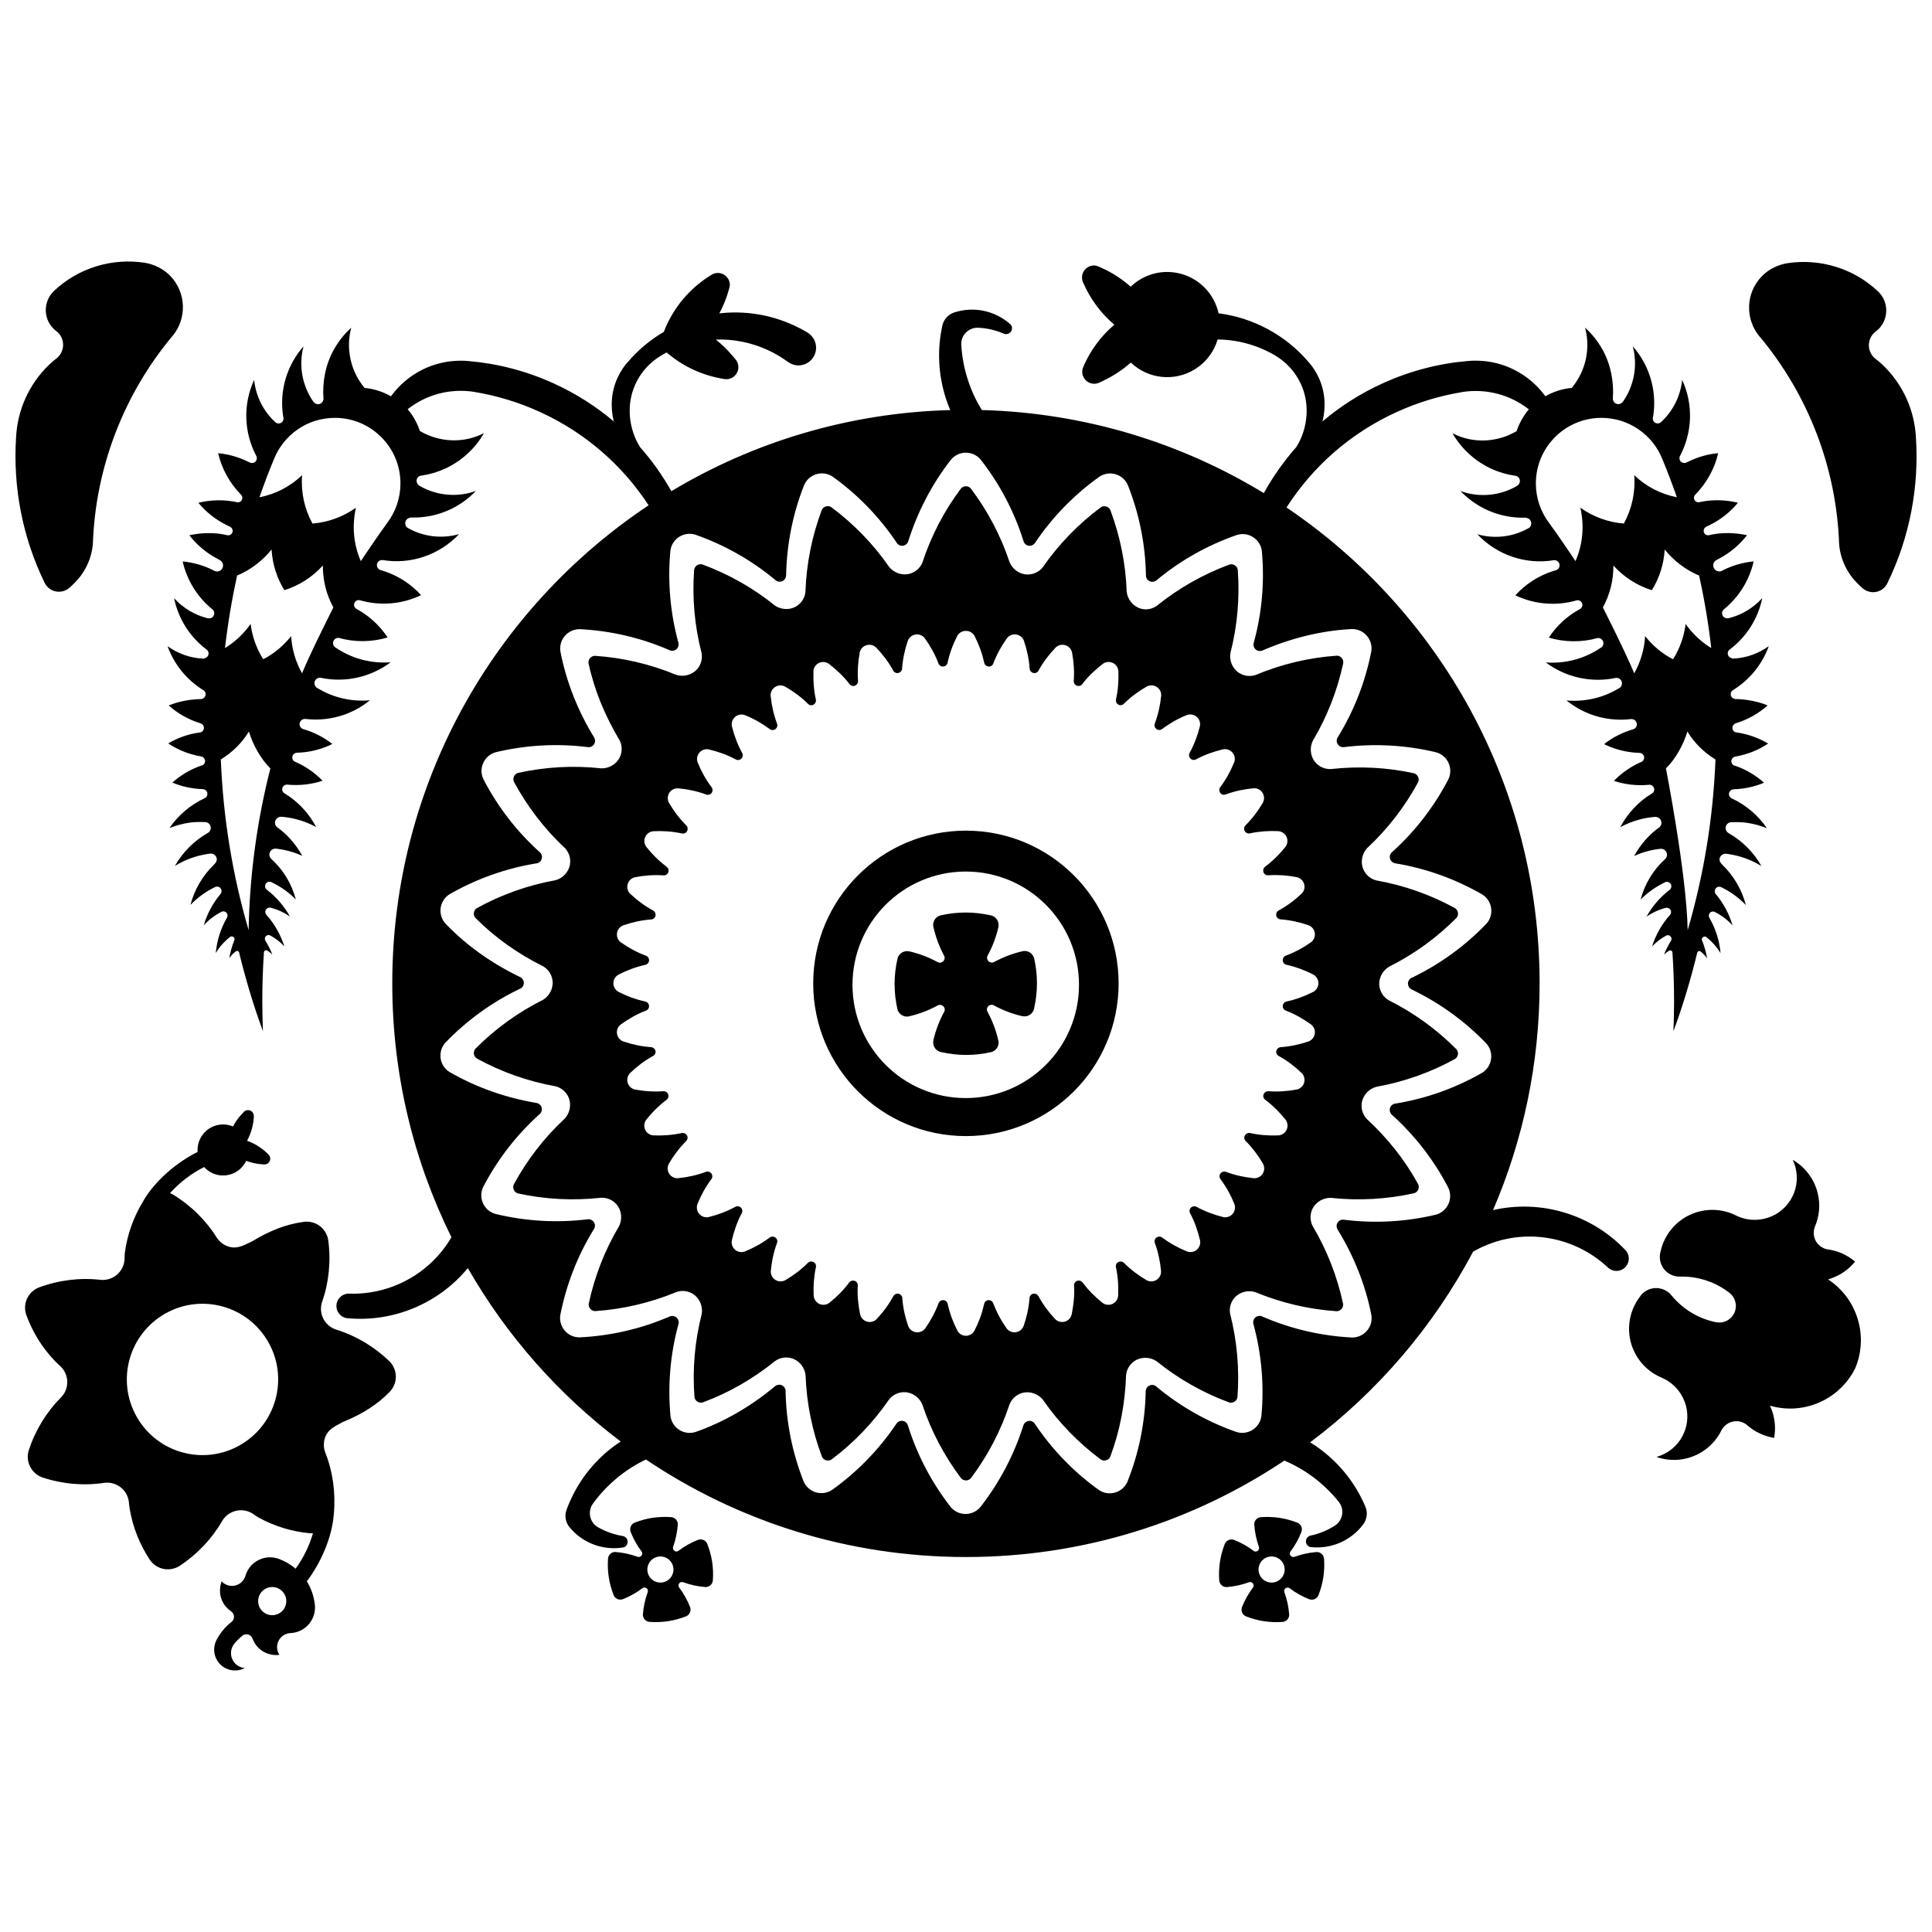 <?xml version="1.0" encoding="UTF-8"?>
<!-- Uploaded to: SVG Repo, www.svgrepo.com, Generator: SVG Repo Mixer Tools -->
<svg width="800px" height="800px" version="1.1" viewBox="144 144 512 512" xmlns="http://www.w3.org/2000/svg">
 <defs>
  <clipPath id="b">
   <path d="m607 213h44.902v88h-44.902z"/>
  </clipPath>
  <clipPath id="a">
   <path d="m148.09 213h44.906v88h-44.906z"/>
  </clipPath>
 </defs>
 <path d="m399.98 364.13c-22.348 0-40.473 18.121-40.473 40.473 0 22.355 18.121 40.473 40.473 40.473 22.348 0 40.465-18.117 40.465-40.473-0.004-22.352-18.117-40.473-40.465-40.473zm-0.043 70.871c-16.582 0-30.016-13.438-30.016-30.016 0-16.582 13.438-30.016 30.016-30.016 16.57 0 30.008 13.438 30.008 30.016s-13.438 30.016-30.008 30.016z"/>
 <path d="m512.09 400.2c6.688-3.336 12.695-7.723 17.855-12.914 0.223-0.238 0.379-0.551 0.43-0.898 0.102-0.699-0.23-1.379-0.801-1.727-6.434-3.535-13.453-6.027-20.832-7.344-1.465-0.367-2.75-1.379-3.414-2.867-0.875-1.945-0.387-4.227 0.973-5.688 5.477-5.09 10-10.992 13.492-17.426 0.141-0.293 0.203-0.629 0.152-0.984-0.102-0.699-0.605-1.258-1.25-1.43-7.176-1.578-14.574-1.93-22.027-1.113-1.512 0.055-3.027-0.551-4.086-1.789-1.375-1.613-1.559-3.941-0.664-5.727 3.824-6.418 6.504-13.359 8.047-20.52 0.055-0.324 0.016-0.664-0.125-0.988-0.297-0.641-0.941-1.039-1.602-1.02-7.332 0.504-14.559 2.223-21.484 5.106-1.43 0.48-3.059 0.324-4.422-0.562-1.777-1.16-2.606-3.344-2.246-5.309 1.859-7.238 2.473-14.652 1.941-21.949-0.039-0.328-0.172-0.645-0.402-0.91-0.465-0.535-1.188-0.73-1.824-0.523-6.887 2.551-13.395 6.207-19.227 10.922-1.238 0.863-2.781 1.199-4.336 0.734-2.023-0.613-3.438-2.481-3.652-4.465-0.258-7.465-1.754-14.758-4.324-21.609-0.125-0.301-0.344-0.57-0.645-0.762-0.59-0.383-1.344-0.367-1.895 0.004-5.894 4.383-11.109 9.73-15.383 15.891-0.945 1.18-2.398 1.926-4.027 1.914-2.121-0.016-3.996-1.406-4.762-3.25-2.352-7.09-5.844-13.66-10.246-19.508-0.207-0.25-0.492-0.449-0.832-0.551-0.676-0.203-1.395 0.031-1.82 0.543-4.434 5.894-7.844 12.426-10.195 19.578-0.574 1.402-1.758 2.523-3.324 2.973-2.039 0.578-4.231-0.223-5.481-1.773-4.258-6.141-9.457-11.465-15.332-15.836-0.266-0.188-0.598-0.293-0.945-0.293-0.711 0-1.336 0.418-1.594 1.031-2.586 6.879-4.074 14.191-4.332 21.688-0.156 1.5-0.953 2.902-2.328 3.777-1.793 1.133-4.121 0.977-5.762-0.156-5.812-4.691-12.305-8.332-19.176-10.871-0.309-0.102-0.656-0.105-0.992-0.004-0.68 0.203-1.164 0.781-1.238 1.441-0.543 7.324 0.102 14.758 1.969 22.016 0.273 1.48-0.109 3.074-1.184 4.297-1.402 1.594-3.68 2.102-5.57 1.477-6.906-2.863-14.156-4.523-21.461-5.023-0.324-0.004-0.66 0.086-0.953 0.273-0.598 0.383-0.898 1.074-0.781 1.727 1.547 7.18 4.387 13.945 8.227 20.383 0.68 1.352 0.754 2.984 0.066 4.457-0.898 1.918-2.941 3.047-4.934 2.977-7.43-0.812-14.855-0.371-22.008 1.195-0.316 0.086-0.613 0.266-0.84 0.527-0.465 0.535-0.555 1.281-0.266 1.883 3.496 6.457 8.027 12.438 13.516 17.543 1.031 1.102 1.566 2.644 1.324 4.258-0.316 2.102-1.961 3.758-3.891 4.254-7.356 1.32-14.359 3.844-20.773 7.371-0.281 0.168-0.516 0.422-0.66 0.742-0.297 0.645-0.172 1.391 0.277 1.879 5.18 5.211 11.219 9.477 17.938 12.816 1.301 0.766 2.246 2.102 2.469 3.715 0.289 2.102-0.828 4.16-2.539 5.18-6.688 3.336-12.699 7.723-17.859 12.914-0.223 0.242-0.371 0.555-0.422 0.902-0.102 0.707 0.227 1.379 0.797 1.727 6.434 3.535 13.453 6.031 20.836 7.356 1.465 0.367 2.746 1.379 3.414 2.867 0.867 1.934 0.383 4.219-0.973 5.68-5.477 5.09-10.004 10.992-13.496 17.426-0.141 0.293-0.203 0.637-0.152 0.977 0.102 0.707 0.609 1.266 1.254 1.438 7.168 1.578 14.59 1.961 22.043 1.145 1.512-0.059 3.027 0.551 4.086 1.789 1.375 1.613 1.551 3.941 0.664 5.723-3.82 6.422-6.504 13.367-8.039 20.52-0.055 0.324-0.016 0.672 0.133 0.984 0.297 0.648 0.938 1.043 1.602 1.023 7.324-0.504 14.602-2.188 21.523-5.066 1.43-0.484 3.047-0.328 4.414 0.559 1.777 1.16 2.606 3.34 2.254 5.305-1.855 7.246-2.469 14.656-1.918 21.957 0.035 0.316 0.172 0.645 0.402 0.906 0.465 0.535 1.195 0.734 1.828 0.527 6.887-2.555 13.324-6.246 19.156-10.969 1.238-0.867 2.84-1.176 4.402-0.711 2.031 0.613 3.441 2.481 3.656 4.457 0.262 7.465 1.758 14.762 4.336 21.609 0.125 0.301 0.348 0.57 0.641 0.754 0.598 0.383 1.352 0.367 1.898-0.004 5.891-4.387 11.008-9.754 15.27-15.922 0.945-1.18 2.398-1.926 4.027-1.918 2.121 0.02 3.996 1.41 4.762 3.25 2.352 7.098 5.84 13.668 10.246 19.52 0.207 0.25 0.492 0.449 0.828 0.543 0.68 0.203 1.402-0.031 1.824-0.543 4.414-5.863 7.879-12.461 10.238-19.578 0.57-1.395 1.758-2.523 3.32-2.977 2.035-0.578 4.231 0.227 5.488 1.773 4.258 6.144 9.457 11.461 15.332 15.836 0.273 0.188 0.598 0.297 0.945 0.293 0.715 0 1.336-0.418 1.598-1.031 2.578-6.871 3.93-14.133 4.188-21.629 0.156-1.5 0.977-2.918 2.352-3.789 1.793-1.129 4.121-0.973 5.762 0.16 5.812 4.699 12.297 8.344 19.172 10.883 0.312 0.105 0.656 0.109 0.988 0.016 0.684-0.203 1.16-0.781 1.246-1.441 0.539-7.324-0.086-14.766-1.945-22.031-0.277-1.484 0.09-3.047 1.164-4.273 1.395-1.594 3.68-2.102 5.566-1.473 6.902 2.867 14.156 4.535 21.457 5.039 0.328 0.012 0.664-0.082 0.957-0.273 0.594-0.379 0.898-1.074 0.781-1.734-1.543-7.18-4.238-14.148-8.07-20.59-0.68-1.352-0.754-2.984-0.074-4.457 0.898-1.926 2.941-3.047 4.934-2.988 7.43 0.805 14.852 0.359 22-1.219 0.316-0.086 0.613-0.262 0.84-0.523 0.469-0.535 0.555-1.285 0.266-1.883-3.508-6.453-8.117-12.191-13.617-17.297-1.027-1.109-1.562-2.648-1.32-4.258 0.316-2.102 1.965-3.754 3.894-4.254 7.356-1.316 14.363-3.828 20.777-7.352 0.277-0.168 0.52-0.422 0.66-0.742 0.297-0.645 0.172-1.387-0.277-1.879-5.176-5.211-11.211-9.613-17.922-12.965-1.301-0.766-2.242-2.102-2.465-3.715-0.285-2.078 0.828-4.129 2.539-5.152zm-20.02 6.637-0.105 0.047c-2.215 1.133-4.578 2-7.078 2.539-0.48 0.121-0.852 0.523-0.934 1.043-0.102 0.629 0.301 1.215 0.891 1.387 2.371 0.902 4.555 2.188 6.566 3.621 0.742 0.551 1.164 1.48 1.023 2.453-0.137 0.961-0.781 1.723-1.629 2.055l-0.105 0.035c-2.359 0.797-4.816 1.32-7.371 1.496-0.492 0.055-0.922 0.398-1.066 0.902-0.188 0.605 0.133 1.215 0.695 1.473 2.211 1.223 4.203 2.75 5.984 4.465 0.66 0.648 0.945 1.629 0.664 2.578-0.273 0.934-1.02 1.586-1.906 1.797l-0.109 0.016c-2.445 0.457-4.953 0.625-7.508 0.438-0.492-0.016-0.969 0.266-1.184 0.734-0.273 0.574-0.055 1.25 0.465 1.582 2.019 1.531 3.789 3.289 5.316 5.234 0.555 0.734 0.707 1.754 0.293 2.648-0.398 0.883-1.234 1.426-2.141 1.512h-0.109c-2.488 0.105-4.996-0.086-7.496-0.637-0.484-0.086-0.992 0.125-1.273 0.562-0.348 0.523-0.238 1.223 0.23 1.629 1.785 1.805 3.281 3.797 4.516 5.941 0.449 0.812 0.453 1.832-0.086 2.664-0.523 0.816-1.426 1.238-2.336 1.188l-0.109-0.016c-2.473-0.25-4.934-0.789-7.324-1.691-0.469-0.152-1.004-0.016-1.352 0.371-0.418 0.48-0.402 1.184 0 1.652 1.512 2.035 2.707 4.223 3.629 6.516 0.324 0.867 0.18 1.879-0.465 2.625-0.637 0.734-1.586 1.023-2.481 0.852l-0.109-0.035c-2.414-0.598-4.766-1.484-7.019-2.715-0.438-0.215-0.988-0.156-1.379 0.18-0.484 0.406-0.57 1.113-0.23 1.633 1.195 2.231 1.996 4.641 2.574 7.043 0.203 0.902-0.09 1.883-0.832 2.527-0.734 0.637-1.723 0.785-2.578 0.484l-0.105-0.047c-2.301-0.941-4.508-2.156-6.551-3.691-0.406-0.277-0.957-0.297-1.395-0.016-0.539 0.332-0.727 1.02-0.469 1.578l-0.004 0.004c0.875 2.383 1.375 4.836 1.605 7.289 0.07 0.926-0.352 1.855-1.184 2.394-0.816 0.523-1.812 0.527-2.625 0.105l-0.102-0.059c-2.152-1.258-4.152-2.777-5.961-4.59-0.359-0.328-0.906-0.43-1.375-0.215-0.578 0.258-0.867 0.91-0.684 1.5 0.523 2.484 0.695 4.969 0.57 7.441-0.059 0.922-0.609 1.785-1.512 2.195-0.883 0.398-1.875 0.273-2.613-0.266l-0.086-0.07c-1.953-1.551-3.719-3.336-5.25-5.391-0.312-0.379-0.836-0.551-1.336-0.406-0.609 0.168-0.984 0.77-0.891 1.387 0.16 2.527-0.141 5.062-0.621 7.481-0.191 0.906-0.863 1.684-1.809 1.953-0.934 0.277-1.895 0-2.543-0.629l-0.082-0.086c-1.707-1.812-3.199-3.84-4.418-6.09-0.25-0.418-0.746-0.672-1.258-0.598-0.629 0.086-1.09 0.629-1.082 1.25-0.195 2.527-0.734 4.957-1.547 7.289-0.316 0.871-1.094 1.543-2.066 1.676-0.961 0.137-1.879-0.273-2.43-0.984l-0.07-0.102c-1.43-2.035-2.625-4.254-3.508-6.648-0.191-0.453-0.645-0.766-1.16-0.77-0.641-0.012-1.164 0.469-1.25 1.082-0.555 2.473-1.414 4.805-2.555 7.004-0.434 0.805-1.285 1.359-2.262 1.367h0.02-0.039 0.02c-0.973-0.004-1.828-0.555-2.262-1.367-1.133-2.195-2-4.523-2.555-7.004-0.086-0.613-0.613-1.094-1.25-1.082-0.52 0.004-0.973 0.316-1.164 0.77-0.887 2.402-2.074 4.613-3.512 6.648l-0.066 0.102c-0.555 0.715-1.473 1.125-2.43 0.984-0.977-0.137-1.754-0.805-2.07-1.676-0.816-2.332-1.352-4.762-1.547-7.289 0-0.621-0.453-1.164-1.078-1.25-0.52-0.07-1.012 0.18-1.266 0.598-1.215 2.254-2.711 4.277-4.418 6.09l-0.074 0.086c-0.648 0.629-1.613 0.906-2.543 0.629-0.945-0.273-1.617-1.047-1.809-1.953-0.473-2.418-0.781-4.953-0.621-7.481 0.098-0.613-0.277-1.219-0.891-1.387-0.5-0.141-1.023 0.031-1.336 0.406-1.527 2.055-3.293 3.844-5.246 5.391l-0.09 0.07c-0.734 0.535-1.727 0.664-2.609 0.266-0.898-0.406-1.449-1.273-1.512-2.195-0.117-2.469 0.051-4.953 0.574-7.441 0.176-0.59-0.105-1.246-0.684-1.5-0.473-0.211-1.02-0.109-1.375 0.215-1.805 1.812-3.809 3.332-5.961 4.59l-0.098 0.059c-0.805 0.422-1.805 0.414-2.625-0.105-0.832-0.535-1.254-1.465-1.184-2.394 0.23-2.453 0.734-4.914 1.605-7.289l-0.004-0.004c0.262-0.559 0.074-1.246-0.465-1.578-0.438-0.281-0.992-0.262-1.395 0.016-2.047 1.543-4.246 2.754-6.551 3.691l-0.105 0.047c-0.855 0.309-1.844 0.152-2.574-0.484-0.746-0.645-1.031-1.629-0.836-2.527 0.578-2.41 1.375-4.812 2.574-7.043 0.332-0.523 0.246-1.223-0.23-1.633-0.398-0.336-0.945-0.398-1.387-0.18-2.242 1.23-4.602 2.117-7.012 2.715l-0.109 0.035c-0.891 0.172-1.848-0.117-2.484-0.852-0.645-0.746-0.789-1.762-0.465-2.625 0.918-2.293 2.117-4.481 3.621-6.516 0.406-0.469 0.418-1.176 0-1.652-0.344-0.387-0.875-0.523-1.344-0.371-2.398 0.902-4.852 1.441-7.332 1.691l-0.109 0.016c-0.906 0.051-1.809-0.371-2.332-1.188-0.535-0.832-0.527-1.855-0.086-2.664 1.234-2.141 2.731-4.133 4.516-5.941 0.465-0.402 0.586-1.102 0.23-1.629-0.281-0.438-0.797-0.648-1.281-0.562-2.5 0.551-5.008 0.734-7.496 0.637h-0.109c-0.906-0.086-1.738-0.629-2.141-1.512-0.414-0.902-0.266-1.914 0.293-2.648 1.527-1.945 3.289-3.703 5.309-5.234 0.52-0.332 0.73-1.008 0.465-1.582-0.215-0.473-0.695-0.75-1.184-0.734-2.555 0.188-5.062 0.02-7.512-0.438l-0.109-0.016c-0.887-0.211-1.633-0.871-1.906-1.797-0.281-0.945 0.012-1.93 0.664-2.578 1.785-1.715 3.773-3.238 5.992-4.465 0.559-0.258 0.875-0.867 0.695-1.473-0.145-0.504-0.578-0.848-1.066-0.902-2.555-0.176-5.012-0.699-7.371-1.496l-0.105-0.035c-0.848-0.332-1.492-1.094-1.633-2.055-0.141-0.973 0.281-1.906 1.027-2.453 2.012-1.438 4.195-2.719 6.566-3.621 0.59-0.172 0.988-0.754 0.887-1.387-0.074-0.52-0.453-0.922-0.926-1.043-2.504-0.535-4.863-1.406-7.082-2.539l-0.105-0.047c-0.785-0.453-1.32-1.293-1.32-2.273 0-0.984 0.551-1.844 1.367-2.281 2.195-1.137 4.535-2.019 7.008-2.574 0.609-0.09 1.082-0.613 1.078-1.25 0-0.523-0.316-0.973-0.77-1.164-2.398-0.887-4.613-2.082-6.648-3.516l-0.098-0.059c-0.715-0.559-1.125-1.473-0.984-2.43 0.137-0.977 0.805-1.75 1.676-2.07 2.332-0.812 4.777-1.355 7.301-1.551 0.621 0 1.16-0.453 1.246-1.082 0.074-0.52-0.176-1.008-0.598-1.258-2.246-1.219-4.273-2.715-6.082-4.43l-0.086-0.074c-0.629-0.648-0.902-1.613-0.629-2.543 0.277-0.945 1.047-1.617 1.953-1.809 2.422-0.473 4.922-0.66 7.453-0.5 0.613 0.09 1.215-0.281 1.387-0.898 0.145-0.5-0.031-1.023-0.414-1.336-2.051-1.527-3.84-3.293-5.391-5.25l-0.074-0.086c-0.527-0.734-0.66-1.727-0.258-2.609 0.406-0.902 1.266-1.449 2.191-1.512 2.469-0.121 4.961 0.047 7.445 0.57 0.594 0.172 1.238-0.105 1.5-0.691 0.211-0.473 0.109-1.02-0.215-1.375-1.812-1.805-3.336-3.809-4.59-5.961l-0.066-0.098c-0.418-0.805-0.406-1.805 0.117-2.621 0.535-0.836 1.461-1.258 2.383-1.188 2.457 0.23 4.918 0.734 7.297 1.605 0.559 0.25 1.234 0.086 1.578-0.453 0.281-0.434 0.258-0.992-0.02-1.395-1.543-2.047-2.762-4.242-3.699-6.551l-0.047-0.105c-0.301-0.852-0.152-1.844 0.484-2.574 0.645-0.75 1.629-1.039 2.527-0.836 2.402 0.578 4.785 1.406 7.019 2.606 0.52 0.332 1.219 0.246 1.633-0.238 0.336-0.395 0.398-0.945 0.176-1.387-1.23-2.242-2.121-4.594-2.719-7.012l-0.035-0.109c-0.176-0.887 0.117-1.844 0.852-2.481 0.746-0.645 1.758-0.797 2.625-0.465 2.297 0.918 4.449 2.141 6.488 3.641 0.469 0.406 1.176 0.418 1.652 0 0.395-0.336 0.523-0.875 0.371-1.344-0.902-2.398-1.457-4.848-1.703-7.324l-0.02-0.109c-0.047-0.906 0.379-1.809 1.195-2.332 0.832-0.535 1.848-0.539 2.66-0.09 2.144 1.23 4.168 2.711 5.977 4.488 0.406 0.469 1.078 0.594 1.613 0.246 0.434-0.277 0.645-0.797 0.559-1.273-0.551-2.5-0.746-5.008-0.645-7.496l-0.02-0.121c0.082-0.902 0.629-1.738 1.512-2.141 0.898-0.414 1.91-0.266 2.644 0.289 1.945 1.523 3.824 3.246 5.356 5.262 0.332 0.52 1.008 0.73 1.586 0.465 0.473-0.215 0.75-0.695 0.734-1.184-0.188-2.551-0.02-5.062 0.438-7.512l0.008-0.117c0.211-0.883 0.871-1.629 1.805-1.898 0.945-0.281 1.926 0.004 2.578 0.664 1.707 1.785 3.231 3.777 4.457 5.992l-0.016 0.004c0.258 0.559 0.891 0.867 1.5 0.684 0.5-0.145 0.84-0.586 0.898-1.066 0.176-2.555 0.695-5.019 1.5-7.371l0.031-0.105c0.332-0.84 1.094-1.484 2.055-1.629 0.977-0.145 1.91 0.281 2.457 1.023 1.438 2.012 2.66 4.195 3.566 6.566 0.176 0.594 0.762 0.984 1.391 0.891 0.516-0.074 0.918-0.453 1.043-0.934 0.539-2.5 1.402-4.863 2.535-7.082l0.047-0.105c0.449-0.785 1.293-1.32 2.266-1.316h0.039c0.969 0 1.812 0.527 2.266 1.316l0.047 0.105c1.133 2.215 2 4.586 2.535 7.082 0.121 0.48 0.523 0.855 1.039 0.934 0.637 0.098 1.219-0.297 1.391-0.891 0.902-2.367 2.125-4.555 3.562-6.566 0.551-0.742 1.48-1.168 2.457-1.023 0.957 0.137 1.723 0.781 2.051 1.629l0.035 0.105c0.801 2.359 1.324 4.82 1.5 7.371 0.055 0.488 0.398 0.922 0.898 1.066 0.609 0.18 1.246-0.121 1.508-0.684l-0.02-0.004c1.23-2.215 2.754-4.207 4.465-5.992 0.648-0.656 1.629-0.945 2.578-0.664 0.934 0.273 1.586 1.023 1.797 1.898l0.016 0.109c0.457 2.449 0.625 4.957 0.438 7.512-0.02 0.492 0.266 0.969 0.734 1.184 0.578 0.266 1.254 0.055 1.586-0.465 1.535-2.016 3.41-3.738 5.356-5.262 0.734-0.555 1.75-0.699 2.644-0.289 0.883 0.402 1.426 1.238 1.512 2.141v0.109c0.105 2.488-0.098 4.996-0.645 7.496-0.09 0.484 0.121 0.996 0.555 1.273 0.535 0.348 1.203 0.223 1.613-0.246 1.805-1.777 3.828-3.254 5.977-4.488 0.805-0.449 1.828-0.441 2.66 0.09 0.812 0.523 1.238 1.43 1.188 2.332l-0.02 0.109c-0.25 2.481-0.801 4.934-1.703 7.324-0.152 0.469-0.02 1.008 0.371 1.344 0.48 0.418 1.18 0.406 1.648 0 2.039-1.5 4.195-2.731 6.488-3.641 0.867-0.328 1.875-0.18 2.625 0.465 0.734 0.637 1.023 1.594 0.852 2.481l-0.035 0.109c-0.598 2.414-1.492 4.766-2.719 7.012-0.223 0.438-0.16 0.992 0.176 1.387 0.414 0.484 1.113 0.57 1.633 0.238 2.231-1.199 4.613-2.023 7.023-2.606 0.906-0.203 1.883 0.086 2.527 0.836 0.637 0.73 0.785 1.719 0.488 2.574l-0.051 0.105c-0.941 2.309-2.156 4.508-3.691 6.551-0.281 0.402-0.309 0.957-0.023 1.395 0.336 0.539 1.012 0.711 1.578 0.453 2.379-0.867 4.832-1.375 7.289-1.605 0.926-0.07 1.855 0.352 2.387 1.188 0.523 0.816 0.527 1.812 0.109 2.621l-0.059 0.098c-1.258 2.152-2.777 4.156-4.59 5.961-0.332 0.359-0.438 0.906-0.223 1.375 0.262 0.578 0.906 0.863 1.5 0.691 2.481-0.523 4.973-0.691 7.445-0.57 0.926 0.066 1.785 0.613 2.195 1.512 0.398 0.883 0.266 1.875-0.262 2.609l-0.074 0.086c-1.551 1.949-3.34 3.719-5.391 5.25-0.383 0.312-0.559 0.836-0.414 1.336 0.172 0.613 0.777 0.984 1.387 0.898 2.527-0.16 5.023 0.023 7.453 0.5 0.906 0.191 1.676 0.863 1.953 1.809 0.277 0.934 0 1.895-0.629 2.543l-0.086 0.074c-1.809 1.715-3.836 3.211-6.082 4.43-0.422 0.25-0.672 0.746-0.598 1.258 0.09 0.629 0.629 1.082 1.246 1.082 2.527 0.195 4.973 0.734 7.305 1.551 0.867 0.316 1.535 1.09 1.676 2.07 0.137 0.957-0.273 1.875-0.984 2.43l-0.102 0.059c-2.031 1.438-4.254 2.629-6.644 3.516-0.453 0.191-0.77 0.645-0.77 1.164-0.004 0.637 0.469 1.16 1.078 1.25 2.473 0.555 4.816 1.441 7.012 2.574 0.812 0.438 1.367 1.301 1.367 2.281 0 1.004-0.527 1.844-1.324 2.293z"/>
 <path d="m201.31 578.72c0.051-0.098 0.109-0.18 0.16-0.277 0.023-0.047 0.047-0.098 0.074-0.141z"/>
 <path d="m233.09 496.36c-1.395-0.441-2.625-1.422-3.367-2.82l-0.09-0.168c-0.68-1.422-0.742-2.996-0.266-4.379 1.797-5.129 2.367-10.801 1.617-16.348-0.348-2.262-2.031-4.195-4.398-4.746-0.691-0.156-1.375-0.188-2.039-0.102-4.68 0.605-9.125 2.387-13.418 4.992-0.605 0.367-1.273 0.629-1.273 0.629-1.43 0.734-3.09 1.473-4.848 1.062-1.535-0.352-2.801-1.301-3.586-2.527-2.875-4.609-6.949-8.602-11.75-11.48-0.195-0.109-0.398-0.203-0.605-0.293 2.543-2.828 5.586-5.16 8.984-6.871l-0.039-0.125c0.203 0.23 0.418 0.453 0.66 0.66 0.117 0.105 0.242 0.203 0.367 0.301 2.977 2.254 7.227 1.668 9.477-1.316 0.289-0.383 0.527-0.781 0.727-1.199 1.223 0.457 2.523 0.77 3.883 0.898 0.312 0.031 0.621 0.051 0.922 0.059 0.176 0.004 0.359-0.004 0.535-0.07 0.801-0.281 1.23-1.152 0.945-1.965-0.074-0.215-0.203-0.414-0.352-0.562-1.57-1.629-3.516-2.898-5.707-3.672 1.117-2.035 1.719-4.277 1.805-6.531v-0.082c-0.004-0.188-0.047-0.371-0.121-0.559-0.324-0.785-1.223-1.16-2.012-0.836-0.168 0.07-0.316 0.168-0.449 0.289-0.223 0.211-0.434 0.441-0.645 0.676-0.934 1.004-1.691 2.098-2.297 3.254-2.785-1.184-6.121-0.371-8.027 2.152-1.027 1.359-1.461 2.973-1.355 4.539l0.016 0.051c-5.309 2.625-11.203 7.453-14.426 13.02l0.051-0.012c-0.047 0.07-0.105 0.133-0.145 0.203-2.453 4.035-4.141 8.621-4.793 13.602-0.055 0.469-0.055 1.41-0.055 1.41-0.023 1.676-0.781 3.332-2.195 4.457-1.238 0.973-2.762 1.375-4.219 1.219-5.394-0.625-11.055 0.07-16.297 2.023-2.133 0.836-3.648 2.902-3.664 5.336 0 0.711 0.121 1.379 0.348 2.012 1.629 4.434 4.156 8.613 7.652 12.234 0.336 0.348 0.715 0.684 1.062 1.02 1.293 1.062 2.121 2.676 2.121 4.488 0 1.578-0.637 3.023-1.664 4.066-3.844 3.84-6.816 8.699-8.551 14.02-0.43 1.406-0.309 2.934 0.336 4.242h0.004c0.66 1.359 1.84 2.414 3.269 2.918 5.309 1.77 10.988 2.262 16.363 1.449 1.445-0.207 2.984 0.137 4.258 1.078 1.457 1.074 2.262 2.695 2.348 4.367 0.059 0.484 0.105 0.984 0.188 1.465 0.836 4.953 2.695 9.477 5.297 13.418 0.367 0.555 0.84 1.059 1.41 1.477 1.965 1.43 4.527 1.441 6.469 0.223 4.691-3.059 8.605-7.199 11.309-11.91 0.734-1.258 1.965-2.246 3.488-2.66 1.742-0.473 3.523-0.102 4.887 0.875 0 0 0.754 0.559 1.184 0.797 4.394 2.438 9.082 3.805 13.789 4.231 0.242 0.02 0.488 0.004 0.734 0-0.984 3.359-2.539 6.539-4.594 9.375-1.371-1.145-2.91-2.039-4.559-2.629-1.848-0.645-3.961-0.488-5.762 0.613-1.527 0.934-2.543 2.367-2.996 3.965-0.258 0.832-0.816 1.578-1.617 2.07-1.543 0.941-3.488 0.629-4.676-0.641-0.715 1.891-0.59 4.074 0.543 5.93 0.516 0.84 1.316 1.562 2.07 2.086 0.156 0.121 0.297 0.277 0.406 0.465 0.473 0.762 0.266 1.754-0.441 2.281-1.629 1.281-2.91 2.852-3.848 4.594-0.953 1.688-0.996 3.824 0.082 5.594 1.535 2.508 4.742 3.371 7.316 2.012-1.223-0.102-2.387-0.762-3.078-1.895-0.906-1.484-0.715-3.336 0.348-4.606 0.672-0.789 1.406-1.523 2.231-2.172 0.672-0.43 1.57-0.348 2.152 0.238 0.152 0.145 0.266 0.316 0.352 0.504 0.332 0.863 0.84 1.809 1.535 2.504 1.535 1.547 3.629 2.18 5.633 1.934-0.953-1.449-0.797-3.414 0.484-4.691 0.664-0.672 1.527-1.027 2.398-1.082 1.656-0.059 3.293-0.711 4.566-1.977 1.496-1.492 2.144-3.5 1.965-5.453-0.238-2.195-0.938-4.359-2.137-6.293 3.57-4.684 6.691-11.504 7.148-17.84 0.527-5.57-0.258-11.219-2.258-16.27-0.527-1.367-0.535-2.938 0.098-4.387 0.719-1.656 2.297-2.555 3.734-3.269 0 0 0.609-0.383 1.266-0.645 4.648-1.91 8.715-4.422 11.992-7.828 0.465-0.484 0.848-1.059 1.129-1.703 0.961-2.231 0.406-4.731-1.211-6.363-4.027-3.887-8.93-6.801-14.125-8.398zm-25.582 30.672c-9.645 5.441-21.871 2.031-27.305-7.617-5.445-9.648-2.031-21.875 7.613-27.316s21.875-2.031 27.316 7.617c5.434 9.645 2.027 21.871-7.625 27.316zm11.27 43.918c-1.461 1.457-3.824 1.457-5.273 0-1.457-1.461-1.457-3.82 0.004-5.281 1.457-1.449 3.82-1.457 5.273 0.012 1.453 1.457 1.453 3.82-0.004 5.269z"/>
 <path d="m308.91 551.05h0.004l0.078 0.016z"/>
 <path d="m391.38 389.78c-0.016-0.055-0.016-0.117-0.023-0.172z"/>
 <path d="m415.91 396.04c-0.352-0.051-0.707-0.023-1.027 0.055l0.172-0.023c-2.672 0.598-5.199 1.582-7.551 2.84-0.242 0.141-0.527 0.211-0.832 0.168-0.695-0.102-1.176-0.746-1.078-1.441 0.031-0.211 0.18-0.473 0.18-0.473 1.234-2.293 2.18-4.766 2.793-7.371l0.012-0.125c0.016-0.059 0.023-0.121 0.035-0.188 0.195-1.414-0.781-2.731-2.207-2.938-2.074-0.453-4.219-0.719-6.43-0.719-2.309 0-4.551 0.262-6.711 0.754-0.996 0.246-1.789 1.09-1.949 2.168-0.039 0.297-0.02 0.578 0.031 0.855 0.598 2.648 1.562 5.262 2.812 7.594 0.145 0.238 0.211 0.527 0.168 0.832-0.102 0.695-0.746 1.18-1.445 1.078-0.211-0.031-0.469-0.18-0.469-0.18-2.297-1.238-4.766-2.188-7.371-2.793l-0.125-0.012c-0.059-0.016-0.121-0.023-0.188-0.035-1.414-0.195-2.734 0.785-2.938 2.207-0.453 2.074-0.719 4.223-0.719 6.43 0 2.309 0.262 4.555 0.75 6.711 0.246 0.996 1.09 1.789 2.168 1.949 0.359 0.055 0.707 0.031 1.031-0.055l-0.176 0.023c2.695-0.605 5.238-1.594 7.602-2.871 0.242-0.141 0.527-0.211 0.832-0.168 0.695 0.105 1.176 0.746 1.078 1.445-0.031 0.211-0.188 0.469-0.188 0.469-1.238 2.293-2.188 4.766-2.797 7.371l-0.012 0.125c-0.016 0.059-0.023 0.121-0.035 0.18-0.203 1.422 0.781 2.734 2.203 2.941 2.074 0.453 4.223 0.719 6.43 0.727 2.309 0 4.555-0.262 6.707-0.75 0.996-0.242 1.793-1.09 1.953-2.168 0.051-0.352 0.023-0.707-0.059-1.027l0.023 0.176c-0.605-2.695-1.578-5.254-2.852-7.617-0.141-0.242-0.23-0.52-0.188-0.816 0.105-0.695 0.75-1.176 1.445-1.074 0.211 0.031 0.473 0.18 0.473 0.18 2.289 1.238 4.762 2.195 7.359 2.805l0.125 0.012c0.059 0.016 0.121 0.031 0.188 0.035 1.414 0.207 2.734-0.777 2.941-2.195 0.453-2.07 0.727-4.223 0.73-6.43 0.004-2.309-0.25-4.555-0.734-6.711-0.246-0.992-1.086-1.789-2.164-1.949z"/>
 <path d="m331.5 553.32c-0.301-1.012-1.359-1.582-2.371-1.285-0.039 0.016-0.086 0.031-0.133 0.051l-0.09 0.02c-1.824 0.727-3.523 1.676-5.047 2.828 0 0-0.172 0.137-0.316 0.18-0.5 0.152-1.02-0.125-1.168-0.625-0.059-0.211-0.047-0.43 0.031-0.621 0.648-1.82 1.066-3.82 1.219-5.801 0.012-0.211 0-0.43-0.066-0.645-0.23-0.762-0.902-1.293-1.652-1.367-1.621-0.121-3.281-0.07-4.953 0.176-1.602 0.242-3.133 0.664-4.59 1.219-1.008 0.301-1.578 1.367-1.281 2.371 0.016 0.047 0.023 0.086 0.047 0.125l0.02 0.09c0.719 1.824 1.676 3.516 2.82 5.055 0 0 0.141 0.172 0.188 0.324 0.145 0.492-0.133 1.012-0.629 1.16-0.211 0.066-0.43 0.051-0.621-0.031-1.844-0.66-3.789-1.102-5.793-1.246h0.133c-0.246-0.031-0.504-0.004-0.754 0.07-0.766 0.23-1.289 0.906-1.359 1.652-0.121 1.621-0.066 3.281 0.191 4.953 0.242 1.598 0.672 3.129 1.23 4.586 0.301 1.008 1.367 1.578 2.371 1.281 0.039-0.016 0.09-0.031 0.125-0.051l0.098-0.02c1.824-0.73 3.512-1.688 5.039-2.836 0 0 0.172-0.137 0.324-0.18 0.488-0.152 1.012 0.125 1.164 0.621 0.059 0.211 0.031 0.422-0.047 0.609-0.676 1.855-1.098 3.82-1.25 5.84l-0.008-0.125c-0.023 0.246-0.004 0.504 0.07 0.754 0.23 0.762 0.898 1.289 1.652 1.359 1.617 0.125 3.273 0.07 4.953-0.18 1.602-0.242 3.133-0.664 4.59-1.219 1.008-0.309 1.578-1.367 1.281-2.379-0.016-0.039-0.031-0.086-0.047-0.125l-0.02-0.09c-0.727-1.824-1.676-3.516-2.828-5.047 0 0-0.137-0.172-0.188-0.324-0.145-0.492 0.133-1.012 0.625-1.164 0.211-0.059 0.43-0.047 0.621 0.035 1.855 0.676 3.809 1.113 5.836 1.266l-0.133-0.004c0.246 0.031 0.504 0.012 0.754-0.07 0.766-0.227 1.289-0.898 1.367-1.648 0.125-1.617 0.07-3.273-0.18-4.953-0.246-1.605-0.668-3.137-1.227-4.59zm-12.484 10.078c-1.91 0-3.457-1.551-3.457-3.461s1.547-3.457 3.457-3.457c1.91 0 3.457 1.547 3.457 3.457s-1.543 3.461-3.457 3.461z"/>
 <path d="m636.62 494.68c-1.188-4.973-4.207-9.035-8.172-11.633v-0.004c2.16-0.598 4.203-1.723 5.934-3.375 0.449-0.43 0.863-0.875 1.238-1.344l-0.031-0.012c-2.035-1.707-4.445-2.793-6.938-3.168-1.824-0.176-3.422-1.492-3.875-3.371-0.211-0.891-0.137-1.785 0.16-2.586l-0.016-0.004c1.195-2.707 1.551-5.812 0.805-8.922-0.938-3.898-3.41-7.027-6.625-8.887 0.324 0.691 0.586 1.414 0.766 2.191 1.426 5.965-2.246 11.961-8.219 13.387-2.613 0.625-5.25 0.309-7.481-0.789-2.875-1.473-6.273-1.965-9.656-1.152-5.531 1.324-9.508 5.75-10.516 10.988l-0.016-0.004c-0.156 0.742-0.16 1.531 0.031 2.316 0.586 2.453 2.82 4.086 5.25 4 4.867-0.109 9.512 1.492 13.199 4.41l-0.004 0.004c0.699 0.586 1.223 1.395 1.449 2.352 0.242 0.992 0.121 1.988-0.273 2.848-0.398 0.863-1.078 1.602-1.988 2.07-0.871 0.449-1.824 0.578-2.731 0.434v0.004c-4.613-0.898-8.863-3.371-11.945-7.133-1.523-1.895-4.219-2.523-6.457-1.371-0.719 0.371-1.316 0.887-1.773 1.492l0.012 0.012c-3.309 4.18-4.082 10.082-1.477 15.133 1.594 3.098 4.18 5.352 7.176 6.57 2.289 0.984 4.254 2.769 5.481 5.16 2.812 5.453 0.664 12.152-4.793 14.957-0.707 0.363-1.426 0.645-2.16 0.848 3.508 1.23 7.492 1.066 11.059-0.77 2.836-1.457 4.961-3.754 6.231-6.422l0.016 0.004c0.406-0.746 1.039-1.379 1.855-1.797 1.719-0.887 3.754-0.527 5.078 0.734 1.91 1.648 4.301 2.766 6.926 3.199l0.023 0.012c0.105-0.59 0.18-1.188 0.211-1.809 0.121-2.394-0.359-4.676-1.309-6.699l0.008-0.023c4.555 1.309 9.602 0.953 14.152-1.391 3.789-1.949 6.656-4.977 8.418-8.52v0.012c1.543-3.66 1.965-7.809 0.977-11.953z"/>
 <path d="m493.52 555.38c-0.25-0.074-0.508-0.102-0.75-0.07h0.125c-2 0.141-3.945 0.586-5.789 1.246-0.191 0.082-0.406 0.098-0.625 0.031-0.492-0.145-0.77-0.672-0.625-1.16 0.047-0.152 0.188-0.324 0.188-0.324 1.145-1.535 2.098-3.231 2.82-5.055l0.023-0.09c0.016-0.047 0.031-0.086 0.047-0.125 0.297-1.008-0.277-2.07-1.285-2.371-1.457-0.555-2.984-0.977-4.586-1.219-1.676-0.246-3.336-0.301-4.953-0.176-0.75 0.07-1.422 0.598-1.652 1.367-0.066 0.215-0.082 0.434-0.07 0.645 0.152 1.984 0.562 3.981 1.219 5.801 0.082 0.191 0.098 0.406 0.031 0.621-0.145 0.5-0.672 0.777-1.164 0.625-0.145-0.047-0.316-0.18-0.316-0.18-1.531-1.148-3.231-2.102-5.055-2.828l-0.086-0.02c-0.051-0.02-0.09-0.035-0.133-0.051-1.008-0.301-2.07 0.273-2.371 1.285-0.555 1.449-0.977 2.988-1.219 4.586-0.25 1.676-0.309 3.336-0.18 4.953 0.074 0.75 0.594 1.422 1.367 1.648 0.25 0.082 0.508 0.102 0.75 0.07l-0.125 0.004c2.019-0.152 3.977-0.59 5.828-1.266 0.191-0.082 0.406-0.098 0.621-0.035 0.492 0.152 0.77 0.676 0.625 1.164-0.047 0.152-0.18 0.324-0.18 0.324-1.148 1.531-2.106 3.223-2.832 5.047l-0.023 0.09c-0.016 0.047-0.031 0.09-0.047 0.125-0.301 1.012 0.273 2.07 1.281 2.379 1.457 0.555 2.988 0.977 4.59 1.219 1.672 0.25 3.332 0.312 4.949 0.18 0.754-0.07 1.422-0.594 1.656-1.359 0.074-0.258 0.098-0.516 0.066-0.754v0.133c-0.145-2.019-0.57-3.984-1.25-5.84-0.074-0.188-0.105-0.398-0.047-0.609 0.152-0.492 0.676-0.77 1.164-0.621 0.152 0.047 0.324 0.18 0.324 0.18 1.527 1.148 3.219 2.106 5.043 2.836l0.09 0.02c0.047 0.02 0.09 0.035 0.133 0.051 1.004 0.297 2.07-0.273 2.371-1.281 0.555-1.457 0.988-2.988 1.223-4.586 0.258-1.672 0.316-3.332 0.191-4.953-0.078-0.75-0.598-1.426-1.363-1.656zm-12.535 8.02c-1.91 0-3.457-1.551-3.457-3.461s1.547-3.457 3.457-3.457 3.461 1.547 3.461 3.457-1.551 3.461-3.461 3.461z"/>
 <path d="m574.92 475.48-0.09-0.102c-8.977-9.547-22.441-13.602-35.164-10.688 7.941-18.434 12.344-38.746 12.344-60.098 0-52.496-26.605-98.781-67.07-126.1 6.84-10.699 16.746-19.617 29.16-25.285 5.637-2.574 11.445-4.316 17.285-5.285v-0.012c1.168-0.191 2.371-0.293 3.598-0.297 5.344-0.016 10.27 1.805 14.172 4.871-1.43 1.648-2.527 3.684-3.254 5.789-5.203 3.023-11.594 3.336-16.977 0.535 1.199 2.102 2.762 4.051 4.672 5.742 3.465 3.074 7.609 4.902 11.871 5.516l0.25 0.035c0.734 0.16 1.203 0.91 1.031 1.676-0.09 0.406-0.336 0.734-0.672 0.934l0.012 0.023c-4.488 2.641-10 3.215-14.992 1.414l-0.02 0.012c1.09 1.133 2.312 2.176 3.668 3.094 4.102 2.785 8.793 4.055 13.402 3.93 0.137-0.012 0.332 0.039 0.48 0.074 0.805 0.176 1.316 0.973 1.137 1.777-0.09 0.406-0.336 0.742-0.672 0.945v-0.016c-4.207 2.394-9.113 2.887-13.578 1.621 5.394 5.684 13.027 8.082 20.27 6.871 0.406-0.047 0.836 0.098 1.145 0.418 0.523 0.543 0.5 1.41-0.051 1.93-0.191 0.18-0.422 0.297-0.664 0.348l0.18-0.055c-2.231 0.621-4.414 1.594-6.449 2.938-1.641 1.082-3.098 2.336-4.359 3.727h-0.004c5.082 2.43 10.906 2.906 16.281 1.328 0.402-0.082 0.84 0.047 1.148 0.367 0.48 0.5 0.457 1.285-0.047 1.762-0.082 0.082-0.172 0.141-0.266 0.195l-0.004-0.004c-1.594 0.855-3.109 1.926-4.516 3.199-1.449 1.32-2.695 2.793-3.723 4.359l-0.004 0.004c4.211 1.258 8.797 1.293 12.969 0.102 0.398-0.031 0.812 0.117 1.113 0.434 0.527 0.559 0.516 1.445-0.055 1.98l-0.082 0.051c-4.367 3.043-9.562 4.383-14.66 4.019l-0.086-0.012c5.402 4.066 12.277 5.461 18.594 4.098 0.434-0.039 0.875 0.109 1.199 0.449 0.555 0.586 0.527 1.512-0.055 2.07-0.109 0.105-0.23 0.156-0.23 0.156-4.277 2.644-9.211 3.734-14.02 3.301 4.957 4.047 11.23 5.684 17.25 4.926l0.102 0.031c0.324 0.02 0.648 0.152 0.898 0.402 0.535 0.535 0.535 1.406 0 1.941-0.16 0.16-0.359 0.277-0.562 0.336-2.836 0.832-5.461 2.16-7.727 3.949 2.848 1.395 6.019 2.227 9.395 2.316 0.312 0.004 0.625 0.133 0.863 0.371 0.492 0.488 0.488 1.285-0.004 1.777-0.098 0.098-0.207 0.156-0.316 0.211-2.785 1.199-5.269 2.934-7.332 5.059 2.938 0.977 6.141 1.344 9.41 1.027 0.398-0.012 0.797 0.172 1.047 0.52 0.398 0.555 0.277 1.328-0.281 1.734-0.023 0.02-0.086 0.047-0.086 0.047-3.629 2.191-6.492 5.309-8.395 8.934h0.004c1.621-0.883 3.375-1.578 5.238-2.062 1.328-0.344 2.656-0.559 3.977-0.656 0.523-0.039 1.059 0.211 1.391 0.672 0.453 0.629 0.363 1.492-0.18 2.019-2.848 2.023-5.141 4.684-6.769 7.68 2.035-0.938 4.168-1.559 6.508-1.859 0.141-0.02 0.289-0.035 0.43-0.051 0.625-0.074 1.258 0.223 1.582 0.805 0.344 0.629 0.215 1.395-0.273 1.883l-0.004-0.004c-3.258 2.984-5.426 6.613-6.531 10.781 1.859-1.891 4.086-3.477 6.613-4.656l0.004-0.012c0.629-0.191 1.301 0.172 1.484 0.801 0.141 0.465-0.02 0.953-0.363 1.25-2.539 1.941-4.644 4.359-6.16 7.117l-0.098 0.086c1.531-1.09 3.269-1.914 5.184-2.398 0.586-0.141 1.188 0.191 1.367 0.777 0.109 0.379 0.023 0.77-0.211 1.059-2.195 2.445-3.82 5.32-4.785 8.402 1.082-1.16 2.266-2.074 3.707-2.875l0.191-0.082c0.52-0.156 1.066 0.137 1.219 0.656 0.09 0.277 0.039 0.562-0.105 0.797l-0.004 0.004c-0.727 1.164-1.336 2.383-1.832 3.641 0.418-0.395 0.871-0.75 1.371-1.047 0.238-0.125 0.535-0.074 0.715 0.137 0.09 0.102 0.133 0.215 0.141 0.344 0.297 4.383 0.441 8.805 0.434 13.254-0.012 2.559-0.066 5.106-0.168 7.637 2.488-6.711 4.586-13.77 6.309-20.824 0.023-0.117 0.09-0.227 0.188-0.312 0.207-0.176 0.484-0.156 0.695-0.012 0.684 0.523 1.266 1.148 1.734 1.828-0.262-1.617-0.719-3.188-1.328-4.734-0.105-0.207-0.105-0.453 0.02-0.664 0.191-0.344 0.656-0.504 0.996-0.309 1.57 1.195 2.848 2.641 3.824 4.246l0.055 0.09c-0.281-3.301-1.316-6.516-2.992-9.43-0.172-0.316-0.176-0.719 0.012-1.059 0.301-0.523 0.969-0.715 1.5-0.418 1.703 0.852 3.316 2.09 4.543 3.426l0.102 0.098c-0.875-3.027-2.402-5.859-4.457-8.309-0.289-0.367-0.336-0.887-0.102-1.32 0.324-0.574 1.059-0.781 1.633-0.453l-0.051-0.023c2.5 1.211 4.684 2.82 6.516 4.727-1.043-4-3.168-7.707-6.219-10.656l0.035 0.023c-0.734-0.676-1.031-1.395-0.605-2.156 0.324-0.57 0.945-0.867 1.562-0.801 0.168 0.02 0.332 0.039 0.504 0.066 3.246 0.453 6.227 1.57 8.844 3.195-2.004-3.582-5.066-6.676-8.727-8.75h0.012c-0.734-0.418-0.996-1.352-0.586-2.09 0.277-0.488 0.777-0.77 1.305-0.781 1.289-0.039 2.691-0.055 4.016 0.133 1.91 0.266 3.727 0.766 5.441 1.461-2.293-3.387-5.582-6.191-9.426-7.965-0.598-0.344-0.816-1.109-0.48-1.707 0.23-0.406 0.656-0.641 1.09-0.641l-0.012-0.012c2.84-0.086 5.562-0.691 8.062-1.734-2.211-1.977-4.82-3.527-7.688-4.519h-0.074c-0.102-0.023-0.191-0.066-0.281-0.109-0.59-0.332-0.801-1.082-0.469-1.676 0.203-0.359 0.555-0.578 0.941-0.625 3.199-0.578 6.121-1.742 8.66-3.457-2.508-1.477-5.309-2.5-8.262-2.926-0.195 0-0.398-0.055-0.578-0.156-0.594-0.332-0.812-1.094-0.473-1.691 0.16-0.289 0.422-0.488 0.719-0.578l-0.004-0.012c3.234-0.988 6.086-2.629 8.457-4.734-2.594-1.082-5.613-1.633-8.488-1.699-0.215 0-0.438-0.051-0.641-0.168-0.613-0.348-0.832-1.133-0.488-1.75 0.137-0.242 0.344-0.422 0.578-0.535l0.004 0.004c4.223-2.644 7.57-6.664 9.34-11.559v-0.004c-2.695 1.926-5.879 3.125-9.336 3.289-0.277 0.047-0.621-0.117-0.883-0.262-0.621-0.348-0.836-1.129-0.492-1.742 0.105-0.195 0.266-0.352 0.441-0.465l0.004 0.012c4.227-3.215 7.352-7.898 8.52-13.469l0.02-0.102c-2.359 2.609-5.465 4.492-8.938 5.34l0.004-0.023c-0.332 0.098-0.707 0.059-1.027-0.121-0.656-0.367-0.887-1.195-0.52-1.848 0.109-0.207 0.277-0.371 0.465-0.488v-0.004c3.953-3.266 6.641-7.723 7.727-12.574-2.644 0.246-5.301 0.961-7.836 2.195-0.168 0.082-0.324 0.188-0.488 0.266-0.215 0.117-0.465 0.191-0.727 0.195-0.883 0.031-1.617-0.66-1.652-1.543-0.02-0.637 0.332-1.199 0.867-1.473 0.227-0.109 0.449-0.25 0.672-0.371 2.984-1.57 5.477-3.715 7.41-6.219-3.258-0.684-6.731-0.805-10.07 0-0.082 0.016-0.156 0.023-0.238 0.023-0.648 0-1.176-0.523-1.176-1.176 0-0.453 0.25-0.848 0.625-1.043l0.121-0.09c0.242-0.105 0.48-0.215 0.715-0.332 3.043-1.473 5.602-3.535 7.621-5.981-3.215-0.789-6.613-0.891-9.957-0.211l-0.105 0.023c-0.125 0.047-0.266 0.07-0.406 0.07-0.656 0-1.184-0.527-1.184-1.184 0-0.336 0.137-0.641 0.363-0.855 2.984-3.055 5.133-6.898 6.051-10.984-2.641 0.246-5.289 0.969-7.812 2.195-0.145 0.07-0.293 0.141-0.438 0.215l-0.012-0.023c-0.207 0.137-0.453 0.215-0.719 0.215-0.711 0-1.285-0.574-1.285-1.281 0-0.23 0.066-0.453 0.176-0.645l0.047-0.074c3.141-6.039 3.543-13.402 0.504-20.031-0.438 4.242-2.402 8.277-5.648 11.25l-0.004-0.012c-0.227 0.203-0.523 0.316-0.848 0.316-0.711 0-1.281-0.574-1.281-1.281 0-0.074 0.004-0.145 0.016-0.215l0.031-0.109c0.836-4.941 0.059-10.195-2.578-14.918-0.797-1.438-1.738-2.742-2.781-3.93 1.355 5.082 0.344 10.473-2.609 14.699l-0.016-0.012c-0.262 0.395-0.707 0.648-1.211 0.648-0.797 0-1.445-0.648-1.445-1.445 0.324-4.312-0.492-8.973-2.754-13.027-1.25-2.231-2.812-4.172-4.606-5.793 1.508 5.602 0.137 11.582-3.535 15.965h-0.004c-2.519 0.23-4.883 1.008-6.961 2.207l-0.227-0.262c-4.176-5.586-10.852-9.199-18.363-9.168-0.68 0-1.352 0.035-2.004 0.098-7.633 0.645-15.281 2.594-22.645 5.961-5.859 2.676-11.16 6.074-15.844 10.047 0.938-3.684 0.727-7.824-0.977-11.547-0.715-1.57-1.637-2.977-2.719-4.211l-0.012 0.012c-6.09-7.164-14.715-11.75-23.836-12.906-0.266-1.215-0.707-2.414-1.316-3.559-0.152-0.289-0.316-0.57-0.492-0.852-4.086-6.519-12.688-8.5-19.207-4.414-0.836 0.523-1.598 1.125-2.281 1.777-2.004-1.785-4.293-3.336-6.82-4.578-0.57-0.281-1.148-0.539-1.727-0.785-0.336-0.137-0.695-0.246-1.078-0.258-1.754-0.051-3.219 1.328-3.266 3.082-0.016 0.484 0.086 0.945 0.262 1.359 1.828 4.277 4.641 8.152 8.297 11.25-3.648 3.102-6.438 6.973-8.262 11.246l-0.059 0.152c-0.133 0.363-0.195 0.754-0.188 1.168 0.051 1.754 1.512 3.133 3.266 3.082 0.371-0.012 0.73-0.086 1.059-0.211 0.59-0.242 1.164-0.543 1.75-0.832 2.527-1.246 4.801-2.785 6.812-4.57 4.5 4.312 11.508 5.195 17.035 1.738 2.961-1.859 4.988-4.648 5.934-7.754l0.031-0.102c5.379 0.047 10.645 1.527 15.242 4.231 2.898 1.734 5.34 4.297 6.84 7.598 2.508 5.496 1.758 11.934-1.238 16.691-3.324 3.758-6.203 7.856-8.605 12.191-21.891-13.324-47.41-21.277-74.73-22.016-1.484-2.418-2.731-5.043-3.652-7.859-1.047-3.18-1.633-6.398-1.805-9.582-0.047-1.832 1.133-3.562 2.969-4.16 0.508-0.168 1.027-0.227 1.535-0.207 2.332 0.105 4.613 0.641 6.727 1.547 0.344 0.156 0.75 0.195 1.145 0.066 0.828-0.273 1.281-1.164 1.008-1.988-0.09-0.273-0.277-0.473-0.48-0.648-3.918-3.426-9.496-4.758-14.801-3.012-1.535 0.508-2.785 1.883-3.074 3.367h-0.012c-1.402 6.281-1.184 13.012 0.969 19.574 0.328 0.996 0.699 1.965 1.102 2.91-26.98 0.727-52.199 8.48-73.902 21.496-2.344-4.141-5.109-8.066-8.297-11.668-2.992-4.758-3.754-11.195-1.238-16.691 1.508-3.305 3.949-5.871 6.84-7.598 0.539-0.316 0.891-0.52 1.449-0.801 4.453 3.844 9.801 6.207 15.355 7.043 0.438 0.066 0.898 0.047 1.355-0.09 1.684-0.488 2.656-2.254 2.168-3.941-0.121-0.418-0.316-0.789-0.578-1.109-0.352-0.465-0.75-0.898-1.137-1.344-1.273-1.48-2.66-2.812-4.137-3.981 4.574-0.156 9.254 0.715 13.699 2.746 1.965 0.898 3.789 1.98 5.457 3.211l-0.004 0.004c0.77 0.555 1.719 0.883 2.734 0.883 2.586 0 4.68-2.098 4.68-4.68 0-1.691-0.902-3.184-2.254-4l0.012-0.012c-1.184-0.711-2.422-1.359-3.707-1.949-6.394-2.922-13.18-3.883-19.688-3.148 0.84-1.562 1.551-3.215 2.121-4.953 0.188-0.57 0.359-1.137 0.508-1.707 0.117-0.398 0.188-0.781 0.137-1.219-0.195-1.742-1.77-3.004-3.512-2.805-0.535 0.059-1.023 0.25-1.441 0.535-5.551 3.394-10.047 8.578-12.531 15.059-3.562 2.086-6.797 4.769-9.539 7.992l-0.012-0.012c-1.082 1.234-2.004 2.644-2.727 4.211-1.699 3.727-1.914 7.871-0.973 11.547-4.684-3.969-9.984-7.371-15.844-10.047-7.367-3.367-15.012-5.309-22.645-5.961-0.66-0.059-1.336-0.098-2.004-0.098-7.512-0.023-14.188 3.582-18.363 9.168l-0.223 0.262c-2.086-1.199-4.445-1.98-6.961-2.207h-0.004c-3.672-4.387-5.039-10.367-3.535-15.965-1.793 1.621-3.359 3.562-4.606 5.793-2.266 4.055-3.082 8.715-2.754 13.027 0 0.797-0.645 1.445-1.445 1.445-0.508 0-0.945-0.262-1.211-0.648l-0.016 0.012c-2.953-4.227-3.961-9.617-2.609-14.699-1.043 1.188-1.98 2.5-2.781 3.93-2.637 4.719-3.414 9.977-2.574 14.918l0.023 0.109c0.012 0.07 0.016 0.141 0.016 0.215 0 0.707-0.574 1.281-1.281 1.281-0.324 0-0.621-0.121-0.848-0.316v0.012c-3.25-2.973-5.215-7.008-5.652-11.25-3.043 6.625-2.637 13.992 0.504 20.031l0.047 0.074c0.109 0.191 0.172 0.414 0.172 0.645 0 0.711-0.574 1.281-1.281 1.281-0.266 0-0.516-0.082-0.719-0.215l-0.012 0.023c-0.145-0.074-0.293-0.145-0.438-0.215-2.523-1.223-5.168-1.945-7.809-2.195 0.922 4.086 3.062 7.93 6.051 10.984 0.227 0.215 0.363 0.523 0.363 0.855 0 0.656-0.527 1.184-1.184 1.184-0.141 0-0.281-0.023-0.406-0.07l-0.105-0.023c-3.34-0.676-6.742-0.578-9.957 0.211 2.019 2.445 4.586 4.508 7.621 5.981 0.238 0.117 0.48 0.227 0.719 0.332l0.121 0.09c0.371 0.195 0.625 0.59 0.625 1.043 0 0.648-0.523 1.176-1.176 1.176-0.082 0-0.16-0.012-0.238-0.023-3.34-0.812-6.812-0.684-10.07 0 1.934 2.508 4.422 4.644 7.41 6.219 0.223 0.117 0.441 0.262 0.664 0.371 0.527 0.277 0.887 0.84 0.867 1.473-0.031 0.883-0.766 1.578-1.648 1.543-0.262-0.004-0.508-0.082-0.727-0.195-0.16-0.086-0.324-0.191-0.488-0.266-2.535-1.234-5.184-1.949-7.836-2.195 1.09 4.852 3.773 9.309 7.727 12.574v0.004c0.188 0.117 0.352 0.281 0.469 0.488 0.367 0.648 0.137 1.477-0.52 1.848-0.328 0.18-0.699 0.215-1.031 0.121l0.004 0.023c-3.465-0.848-6.578-2.731-8.938-5.34l0.023 0.102c1.168 5.566 4.293 10.258 8.52 13.469l0.004-0.012c0.176 0.109 0.328 0.266 0.438 0.465 0.344 0.613 0.125 1.395-0.488 1.742-0.262 0.145-0.609 0.309-0.883 0.262-3.449-0.172-6.637-1.367-9.336-3.289v0.004c1.77 4.891 5.113 8.914 9.336 11.559l0.004-0.004c0.238 0.109 0.441 0.293 0.578 0.535 0.348 0.613 0.125 1.395-0.488 1.75-0.207 0.109-0.422 0.168-0.641 0.168-2.871 0.066-5.894 0.613-8.484 1.699 2.371 2.106 5.223 3.75 8.453 4.734v0.012c0.297 0.09 0.555 0.293 0.719 0.578 0.336 0.598 0.121 1.359-0.473 1.691-0.188 0.105-0.387 0.156-0.586 0.156-2.926 0.383-5.727 1.402-8.242 2.875 2.539 1.715 5.461 2.875 8.664 3.457 0.383 0.047 0.734 0.262 0.941 0.625 0.332 0.59 0.121 1.344-0.469 1.676-0.09 0.051-0.188 0.09-0.277 0.109h-0.074c-2.871 0.992-5.477 2.543-7.691 4.519 2.5 1.043 5.219 1.648 8.062 1.734l-0.016 0.012c0.438 0 0.863 0.23 1.09 0.641 0.336 0.605 0.121 1.367-0.48 1.707-3.844 1.77-7.133 4.578-9.426 7.965 1.707-0.695 3.531-1.195 5.441-1.461 1.32-0.188 2.727-0.172 4.016-0.133 0.523 0.012 1.027 0.293 1.301 0.781 0.418 0.734 0.152 1.672-0.586 2.09h0.004c-3.664 2.074-6.715 5.168-8.727 8.75 2.613-1.621 5.602-2.734 8.844-3.195 0.168-0.02 0.332-0.047 0.5-0.066 0.613-0.07 1.238 0.227 1.562 0.801 0.422 0.762 0.133 1.48-0.605 2.156l0.035-0.023c-3.047 2.949-5.176 6.656-6.219 10.656 1.828-1.906 4.016-3.523 6.516-4.727l-0.047 0.023c0.574-0.324 1.305-0.117 1.629 0.453 0.242 0.434 0.191 0.953-0.098 1.32-2.062 2.453-3.582 5.281-4.457 8.309l0.102-0.098c1.23-1.336 2.848-2.57 4.551-3.426 0.527-0.297 1.199-0.105 1.496 0.418 0.191 0.336 0.18 0.734 0.012 1.059-1.676 2.918-2.711 6.133-2.992 9.43l0.055-0.09c0.973-1.602 2.254-3.055 3.824-4.246 0.344-0.195 0.805-0.035 1.004 0.309 0.121 0.211 0.117 0.457 0.02 0.664-0.609 1.547-1.066 3.117-1.328 4.734 0.469-0.68 1.047-1.301 1.727-1.828 0.211-0.145 0.488-0.168 0.695 0.012 0.102 0.086 0.16 0.195 0.191 0.312 1.719 7.055 3.812 14.113 6.309 20.824-0.105-2.535-0.16-5.078-0.168-7.637-0.012-4.453 0.137-8.879 0.43-13.254 0.004-0.121 0.051-0.242 0.137-0.344 0.18-0.211 0.48-0.262 0.715-0.137 0.504 0.301 0.957 0.66 1.375 1.047-0.5-1.258-1.113-2.481-1.832-3.641l-0.004-0.004c-0.141-0.227-0.191-0.52-0.105-0.797 0.156-0.52 0.707-0.812 1.223-0.656l0.191 0.082c1.441 0.801 2.625 1.719 3.707 2.875-0.973-3.082-2.594-5.961-4.785-8.402-0.23-0.289-0.324-0.68-0.211-1.059 0.176-0.59 0.781-0.918 1.371-0.777 1.91 0.484 3.656 1.309 5.184 2.398l-0.09-0.086c-1.516-2.762-3.621-5.176-6.16-7.117-0.344-0.297-0.504-0.785-0.363-1.25 0.191-0.629 0.855-0.992 1.484-0.801l0.004 0.012c2.527 1.176 4.758 2.766 6.613 4.656-1.102-4.16-3.266-7.793-6.531-10.781l-0.012 0.004c-0.484-0.484-0.613-1.254-0.266-1.883 0.324-0.586 0.957-0.883 1.582-0.805 0.141 0.016 0.289 0.031 0.43 0.051 2.344 0.309 4.473 0.922 6.508 1.859-1.633-2.992-3.918-5.652-6.769-7.68-0.543-0.523-0.637-1.387-0.18-2.019 0.328-0.457 0.867-0.715 1.391-0.672 1.32 0.102 2.644 0.316 3.977 0.656 1.867 0.48 3.621 1.176 5.238 2.062h0.004c-1.895-3.621-4.762-6.742-8.387-8.934 0 0-0.059-0.023-0.086-0.047-0.555-0.402-0.68-1.18-0.281-1.734 0.25-0.348 0.645-0.527 1.047-0.52 3.273 0.316 6.481-0.051 9.418-1.027-2.066-2.125-4.543-3.859-7.336-5.059-0.109-0.055-0.227-0.117-0.324-0.211-0.488-0.488-0.492-1.285 0-1.777 0.238-0.238 0.551-0.363 0.863-0.371 3.375-0.09 6.551-0.922 9.395-2.316-2.266-1.789-4.891-3.125-7.727-3.949-0.207-0.059-0.402-0.176-0.562-0.336-0.535-0.535-0.535-1.402-0.004-1.941 0.25-0.25 0.574-0.383 0.902-0.402l0.098-0.031c6.019 0.754 12.289-0.883 17.25-4.926-4.812 0.434-9.75-0.656-14.027-3.301 0 0-0.117-0.051-0.227-0.156-0.59-0.555-0.613-1.48-0.055-2.07 0.316-0.336 0.766-0.488 1.195-0.449 6.328 1.367 13.199-0.031 18.602-4.098l-0.086 0.012c-5.098 0.363-10.293-0.973-14.66-4.019l-0.086-0.051c-0.559-0.535-0.586-1.422-0.051-1.98 0.301-0.316 0.711-0.465 1.113-0.434 4.172 1.195 8.758 1.16 12.969-0.102v-0.004c-1.031-1.566-2.277-3.039-3.727-4.359-1.402-1.273-2.922-2.344-4.516-3.199v0.004c-0.098-0.051-0.188-0.117-0.266-0.195-0.5-0.473-0.523-1.258-0.047-1.762 0.309-0.324 0.746-0.441 1.148-0.367 5.379 1.578 11.203 1.102 16.281-1.328-1.258-1.391-2.715-2.644-4.359-3.727-2.039-1.344-4.219-2.312-6.453-2.938l0.188 0.055c-0.242-0.051-0.473-0.168-0.664-0.348-0.543-0.52-0.57-1.379-0.051-1.93 0.309-0.316 0.734-0.457 1.145-0.418 7.238 1.211 14.871-1.188 20.27-6.871-4.469 1.266-9.371 0.766-13.578-1.621v0.016c-0.328-0.207-0.578-0.539-0.672-0.945-0.176-0.805 0.328-1.602 1.137-1.777 0.141-0.031 0.344-0.086 0.48-0.074 4.609 0.121 9.297-1.145 13.402-3.93 1.355-0.918 2.578-1.961 3.668-3.094l-0.016-0.012c-4.992 1.797-10.504 1.23-15-1.414l0.012-0.023c-0.328-0.195-0.578-0.523-0.672-0.934-0.168-0.762 0.297-1.516 1.039-1.676l0.25-0.035c4.266-0.613 8.402-2.438 11.871-5.516 1.914-1.691 3.473-3.641 4.672-5.742-5.387 2.797-11.77 2.488-16.977-0.535-0.727-2.106-1.824-4.144-3.254-5.789 3.898-3.066 8.82-4.891 14.172-4.871 1.223 0.004 2.422 0.105 3.594 0.297v0.012c5.84 0.969 11.648 2.711 17.285 5.285 12.203 5.57 21.973 14.289 28.805 24.742-40.953 27.285-67.934 73.832-67.934 126.68 0 24.164 5.648 47.012 15.68 67.293-5.668 9.703-16.242 15.367-27.293 14.938-1.273 0.039-2.469 0.82-2.961 2.082-0.66 1.684 0.168 3.582 1.848 4.242 0.211 0.086 0.422 0.141 0.637 0.176l0.133 0.016c12.234 1.16 24.242-3.898 31.98-13.281 10.273 17.938 24.098 33.57 40.512 45.953-1.039 0.691-2.062 1.41-3.043 2.211-5.344 4.375-9.145 9.93-11.34 15.98l0.012 0.012c-0.555 1.402-0.242 3.234 0.785 4.488 3.535 4.316 8.953 6.195 14.102 5.414 0.262-0.047 0.527-0.105 0.75-0.293 0.676-0.551 0.77-1.547 0.223-2.215-0.277-0.332-0.66-0.527-1.059-0.57-2.246-0.379-4.434-1.148-6.445-2.301-0.438-0.25-0.848-0.586-1.188-0.996-1.219-1.492-1.285-3.582-0.262-5.106 1.859-2.602 4.086-4.992 6.676-7.109 2.344-1.918 4.856-3.488 7.473-4.742 24.227 16.312 53.414 25.844 84.816 25.844 31.227 0 60.246-9.422 84.387-25.562 2.609 1.113 5.133 2.535 7.512 4.301 2.684 1.988 5.023 4.277 7.008 6.777 1.098 1.473 1.137 3.559-0.016 5.113-0.316 0.434-0.711 0.781-1.137 1.055-1.98 1.266-4.144 2.152-6.402 2.629l0.082-0.02c-0.398 0.059-0.777 0.273-1.031 0.621-0.523 0.707-0.371 1.688 0.324 2.207 0.23 0.172 0.5 0.23 0.766 0.262 5.176 0.523 10.5-1.605 13.824-6.098 0.957-1.305 1.184-3.148 0.559-4.519l0.016-0.012c-2.488-5.941-6.555-11.301-12.102-15.41-0.84-0.625-1.703-1.195-2.578-1.738 17.855-13.41 32.648-30.66 43.176-50.516 0.156-0.09 0.309-0.188 0.457-0.273 11.859-6.523 26.133-4.246 35.438 4.609 0.984 0.816 2.394 1.012 3.598 0.387 1.605-0.82 2.238-2.797 1.41-4.402-0.094-0.203-0.215-0.387-0.352-0.562zm23.699-130.21c-0.613 15.648-3.144 30.805-7.367 45.238-0.277-14.973-5.805-43.051-5.758-42.863 2.613-2.629 4.59-6.203 5.684-9.773 1.891 3.07 4.394 5.523 7.441 7.398zm-4.34-48.742c1.402 6.297 2.473 12.707 3.223 19.219-2.656-1.637-4.988-3.812-6.797-6.402-0.406 3.344-1.559 6.539-3.324 9.367-2.891-1.473-5.359-3.566-7.406-6.137-0.203 3.477-1.199 6.852-2.887 9.863-2.535-6.121-8.383-17.59-8.312-17.457 1.859-3.391 2.816-7.211 2.793-11.113 2.762 3.055 6.297 5.332 10.191 6.539 2-3.234 3.184-6.949 3.402-10.777 2.402 2.988 5.613 5.441 9.117 6.898zm-25.941-41.793c7.359-0.023 13.672 4.527 16.227 10.992 1.371 3.301 2.641 6.66 3.824 10.055-4.266-0.836-8.137-2.836-11.305-5.859 0.359 4.453-0.609 8.922-2.746 12.82-4.125-0.316-8.125-1.777-11.523-4.195l-0.012-0.031c1.09 4.762 0.672 9.719-1.285 14.184 0.082 0.121-4.508-6.769-7.055-10.207-2.152-2.883-3.43-6.453-3.445-10.324-0.031-9.59 7.723-17.398 17.32-17.434zm-358.45 135.77c-4.223-14.434-6.75-29.59-7.367-45.238 3.043-1.875 5.551-4.324 7.441-7.402 1.09 3.57 3.066 7.144 5.684 9.773 0.047-0.188 0.105-0.367 0.152-0.555-3.598 13.914-5.641 28.449-5.91 43.422zm14.152-68.074c-1.684-3.008-2.68-6.383-2.883-9.859-2.047 2.57-4.516 4.664-7.406 6.137-1.773-2.828-2.922-6.027-3.332-9.367-1.797 2.59-4.137 4.766-6.793 6.402 0.75-6.516 1.824-12.93 3.219-19.219 3.512-1.457 6.715-3.914 9.125-6.898 0.211 3.828 1.395 7.547 3.394 10.777 3.898-1.211 7.438-3.488 10.195-6.539-0.02 3.906 0.926 7.723 2.785 11.113 0.086-0.125-5.766 11.34-8.305 17.453zm22.633-39.934c-2.543 3.438-7.133 10.328-7.055 10.207-1.953-4.465-2.367-9.422-1.285-14.184l-0.004 0.031c-3.394 2.414-7.394 3.879-11.523 4.195-2.137-3.894-3.102-8.367-2.746-12.82-3.164 3.027-7.039 5.023-11.305 5.859 1.184-3.394 2.449-6.758 3.824-10.055 2.555-6.465 8.867-11.023 16.227-10.992 9.598 0.031 17.352 7.844 17.316 17.438-0.02 3.867-1.297 7.438-3.449 10.32zm271.34 123.68c7.492 3.594 14.242 8.473 19.859 14.34 0.988 1.082 1.5 2.59 1.273 4.156-0.227 1.559-1.125 2.867-2.367 3.633-7.004 4.016-14.738 6.805-22.879 8.141-0.715 0.039-1.355 0.523-1.551 1.25-0.172 0.613 0.02 1.238 0.438 1.656 6.188 5.562 11.27 12.152 15.008 19.375 0.641 1.32 0.715 2.902 0.055 4.344-0.66 1.43-1.883 2.434-3.293 2.82-7.848 1.879-16.055 2.379-24.25 1.367-0.695-0.168-1.445 0.121-1.84 0.762-0.332 0.539-0.328 1.188-0.051 1.715 4.352 7.059 7.453 14.785 9.008 22.746 0.242 1.445-0.137 2.992-1.176 4.188-1.027 1.188-2.488 1.805-3.949 1.785-8.062-0.406-16.078-2.231-23.652-5.508-0.621-0.352-1.414-0.289-1.98 0.211-0.48 0.43-0.648 1.055-0.523 1.629 2.195 8.02 2.898 16.344 2.144 24.434-0.176 1.457-0.973 2.832-2.301 3.684s-2.906 1.031-4.301 0.594c-7.617-2.66-14.797-6.676-21.141-11.957-0.492-0.516-1.281-0.676-1.953-0.348-0.578 0.277-0.926 0.828-0.969 1.41-0.141 8.34-1.812 16.473-4.832 24.043-0.574 1.352-1.734 2.438-3.25 2.887-1.512 0.441-3.074 0.172-4.293-0.645-6.559-4.699-12.309-10.574-16.906-17.426-0.332-0.637-1.043-1.008-1.785-0.891-0.629 0.102-1.125 0.527-1.324 1.09-2.492 7.91-6.414 15.32-11.41 21.703-0.941 1.133-2.352 1.855-3.934 1.855-1.578-0.004-3.004-0.707-3.934-1.824-4.961-6.363-8.828-13.617-11.309-21.492-0.137-0.707-0.711-1.258-1.457-1.359-0.629-0.082-1.223 0.195-1.578 0.672-4.625 6.902-10.465 12.887-17.074 17.602-1.215 0.82-2.777 1.117-4.297 0.676-1.508-0.449-2.68-1.527-3.258-2.863-2.969-7.5-4.629-15.559-4.793-23.809 0.066-0.715-0.328-1.41-1.012-1.715-0.586-0.258-1.23-0.156-1.703 0.195-6.367 5.316-13.504 9.516-21.156 12.191-1.395 0.441-2.977 0.293-4.309-0.559-1.324-0.855-2.144-2.211-2.328-3.668-0.746-8.031-0.086-16.227 2.074-24.191 0.262-0.672 0.082-1.445-0.492-1.93-0.488-0.414-1.145-0.516-1.691-0.309-7.652 3.336-15.758 5.176-23.906 5.578-1.465 0.035-2.941-0.559-3.981-1.754-1.027-1.195-1.43-2.731-1.199-4.172 1.551-7.914 4.504-15.594 8.82-22.625 0.438-0.559 0.488-1.367 0.07-1.988-0.352-0.527-0.953-0.812-1.543-0.766-8.281 1.039-16.582 0.516-24.504-1.395-1.414-0.383-2.664-1.367-3.32-2.805-0.648-1.438-0.605-3.027 0.031-4.344 3.723-7.152 8.723-13.684 14.852-19.211 0.578-0.418 0.852-1.168 0.629-1.891-0.188-0.609-0.684-1.031-1.258-1.152-8.188-1.352-16.07-4.152-23.102-8.195-1.25-0.766-2.172-2.062-2.394-3.633-0.215-1.562 0.273-3.066 1.25-4.152 5.586-5.82 12.227-10.676 19.664-14.246 0.676-0.238 1.148-0.887 1.137-1.637-0.012-0.641-0.367-1.184-0.887-1.465-7.496-3.594-14.254-8.348-19.875-14.211-0.984-1.09-1.5-2.59-1.281-4.156 0.227-1.562 1.125-2.871 2.367-3.637 6.996-4.016 14.727-6.812 22.871-8.156 0.715-0.039 1.352-0.523 1.551-1.25 0.172-0.613-0.02-1.238-0.438-1.656-6.207-5.566-11.262-12.156-15.008-19.391-0.637-1.32-0.715-2.906-0.055-4.348 0.66-1.43 1.891-2.438 3.301-2.828 7.844-1.879 16.051-2.383 24.242-1.375 0.699 0.168 1.445-0.121 1.84-0.762 0.336-0.543 0.332-1.195 0.047-1.715-4.363-7.074-7.418-14.812-8.973-22.789-0.242-1.445 0.133-2.988 1.168-4.188 1.039-1.188 2.5-1.809 3.961-1.785 8.055 0.406 16.07 2.231 23.648 5.508 0.625 0.352 1.422 0.293 1.98-0.211 0.48-0.422 0.648-1.055 0.523-1.629-2.211-8.047-2.902-16.312-2.144-24.43 0.176-1.457 0.973-2.832 2.301-3.688 1.328-0.848 2.906-1.027 4.301-0.59 7.613 2.66 14.793 6.676 21.141 11.949 0.5 0.516 1.281 0.676 1.961 0.352 0.578-0.273 0.922-0.828 0.961-1.414 0.156-8.305 1.785-16.484 4.781-24.027 0.578-1.352 1.734-2.445 3.25-2.891 1.512-0.438 3.078-0.172 4.293 0.641 6.555 4.699 12.312 10.57 16.918 17.422 0.332 0.637 1.039 1.012 1.777 0.891 0.629-0.102 1.117-0.527 1.324-1.082 2.488-7.914 6.352-15.324 11.348-21.711 0.938-1.133 2.348-1.855 3.934-1.855 1.578 0 3.004 0.699 3.934 1.824 4.969 6.352 8.836 13.613 11.324 21.484 0.141 0.699 0.715 1.258 1.461 1.355 0.629 0.082 1.215-0.203 1.57-0.676 4.629-6.938 10.461-12.863 17.09-17.609 1.215-0.82 2.777-1.117 4.297-0.672 1.512 0.441 2.68 1.516 3.258 2.856 2.977 7.496 4.641 15.551 4.805 23.805-0.066 0.711 0.328 1.41 1.02 1.707 0.578 0.258 1.223 0.156 1.703-0.195 6.402-5.352 13.664-9.391 21.363-12.07 1.402-0.441 2.984-0.289 4.309 0.57 1.324 0.852 2.144 2.211 2.324 3.664 0.734 8.035 0.066 16.234-2.106 24.191-0.262 0.664-0.086 1.449 0.492 1.93 0.488 0.414 1.133 0.5 1.688 0.293 7.613-3.305 15.648-5.309 23.754-5.719 1.465-0.035 2.938 0.559 3.977 1.758 1.031 1.188 1.438 2.727 1.199 4.168-1.547 7.918-4.5 15.594-8.816 22.633-0.434 0.562-0.484 1.367-0.066 1.988 0.352 0.527 0.945 0.797 1.543 0.754 8.242-1.031 16.59-0.543 24.48 1.352 1.422 0.379 2.664 1.367 3.32 2.805 0.656 1.43 0.609 3.019-0.02 4.332-3.719 7.16-8.711 13.695-14.836 19.227-0.574 0.418-0.852 1.176-0.625 1.891 0.188 0.609 0.684 1.031 1.266 1.16 8.238 1.336 16.051 4.18 23.113 8.242 1.254 0.762 2.172 2.062 2.398 3.629 0.223 1.559-0.273 3.066-1.246 4.152-5.586 5.82-12.227 10.68-19.664 14.258-0.672 0.242-1.148 0.887-1.133 1.633 0.016 0.652 0.371 1.199 0.891 1.484z"/>
 <g clip-path="url(#b)">
  <path d="m651.74 259.91c-0.367-7.027-3.316-13.934-8.797-19.199-0.676-0.645-1.445-1.254-2.16-1.82-0.039-0.035-0.082-0.07-0.109-0.105-1.812-1.742-1.879-4.629-0.137-6.449 0.09-0.09 0.176-0.18 0.277-0.262l0.223-0.18c0.316-0.23 0.613-0.492 0.898-0.785 2.664-2.777 2.578-7.188-0.203-9.855l0.098 0.09c-6.676-6.348-15.613-8.867-24.07-7.609-2.5 0.387-5.023 1.559-6.906 3.523-4.246 4.422-4.414 11.262-0.594 15.875l0.004-0.016c12.898 15.402 20.418 34.809 21.121 55.027 0.312 3.898 2 7.715 5.047 10.637 0.402 0.387 0.73 0.742 1.152 1.078 1.688 1.508 4.277 1.422 5.848-0.223 0.316-0.328 0.559-0.699 0.746-1.09 5.918-12.137 8.422-25.484 7.562-38.637z"/>
 </g>
 <path d="m644.17 298.58 0.074-0.145c-0.016 0.039-0.047 0.074-0.066 0.117 0 0.004-0.008 0.016-0.008 0.027z"/>
 <path d="m155.83 298.46c-0.004-0.012-0.012-0.02-0.016-0.031-0.02-0.039-0.047-0.074-0.066-0.117z"/>
 <g clip-path="url(#a)">
  <path d="m155.82 298.43c0.191 0.387 0.43 0.762 0.75 1.09 1.578 1.641 4.16 1.727 5.848 0.223 0.43-0.332 0.75-0.691 1.152-1.078 3.043-2.926 4.734-6.734 5.047-10.637 0.707-20.219 8.227-39.625 21.121-55.027l0.004 0.016c3.82-4.613 3.648-11.453-0.594-15.875-1.891-1.969-4.41-3.133-6.906-3.523-8.465-1.258-17.402 1.258-24.078 7.609l0.109-0.086c-2.777 2.664-2.867 7.078-0.203 9.855 0.277 0.293 0.578 0.555 0.891 0.785l0.227 0.18c0.098 0.086 0.188 0.172 0.273 0.262 1.738 1.82 1.676 4.707-0.137 6.449-0.027 0.035-0.062 0.074-0.102 0.109-0.715 0.562-1.484 1.176-2.156 1.82-5.481 5.266-8.43 12.172-8.805 19.207h0.004c-0.863 13.141 1.641 26.488 7.555 38.621z"/>
 </g>
</svg>